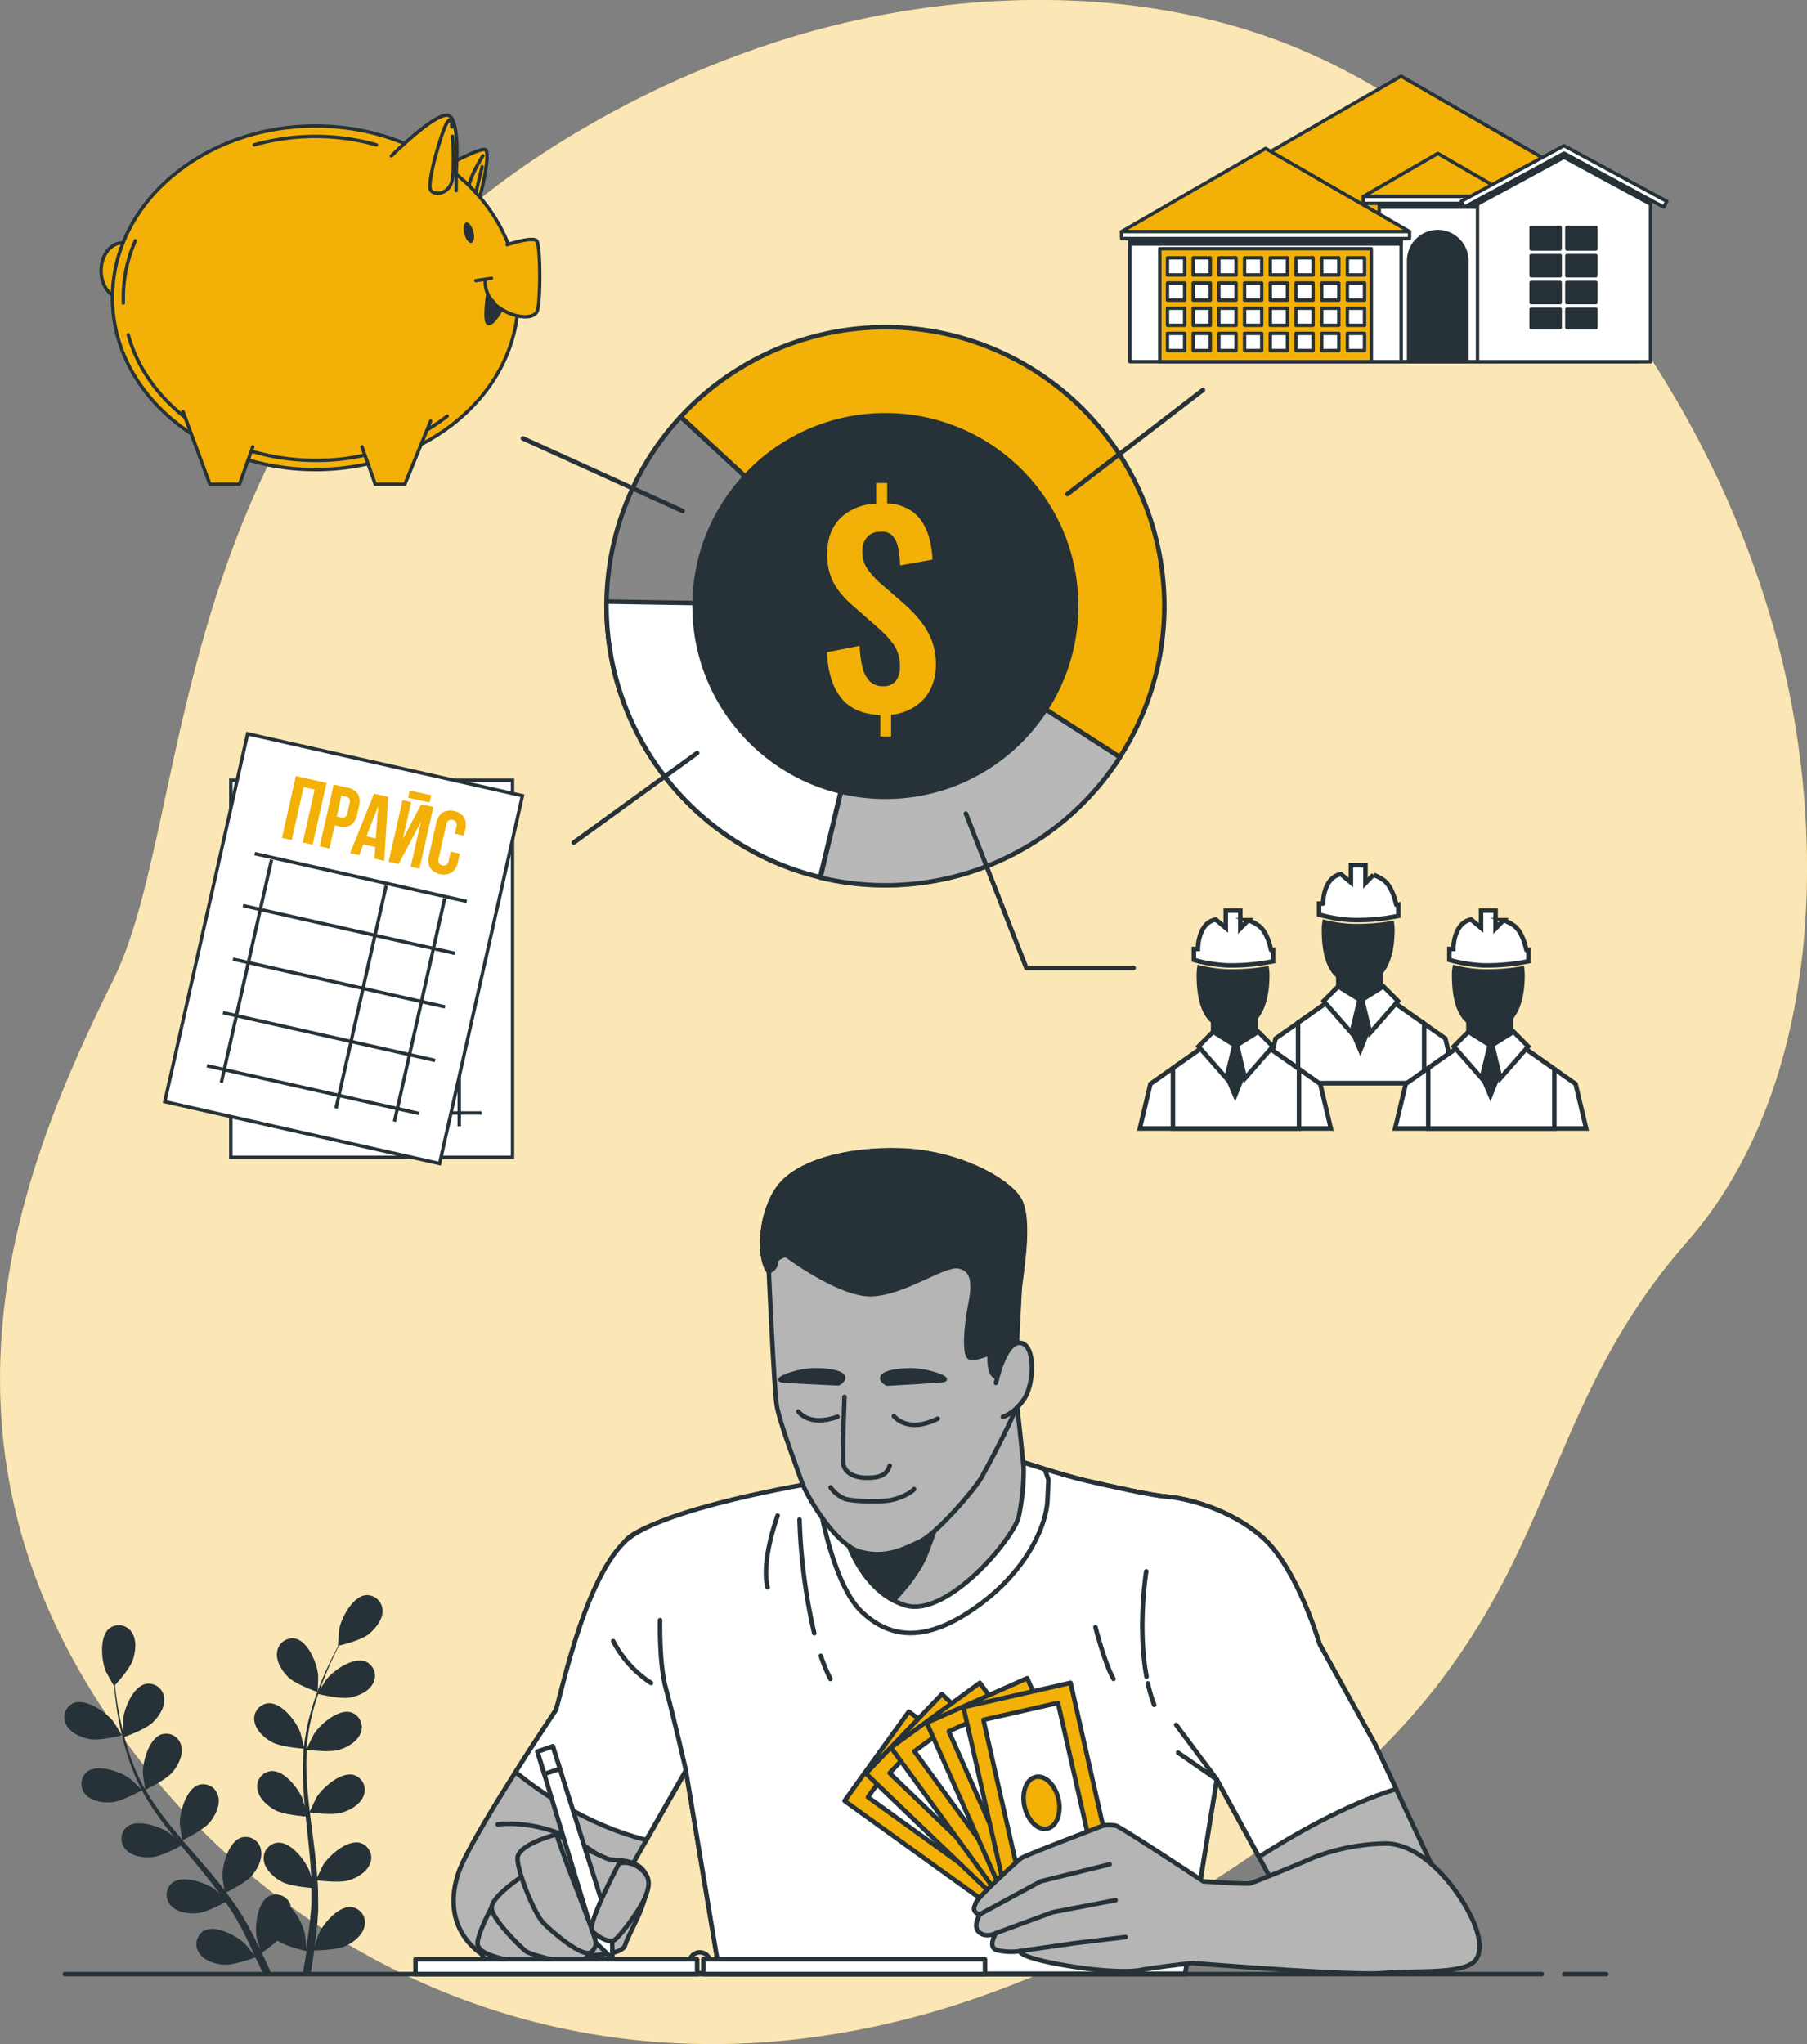 <svg xmlns="http://www.w3.org/2000/svg" viewBox="0 0 399.36 451.77"><rect x="0" y="0" width="399.36" height="451.77" fill="#808080" stroke="none"/><defs><style>.cls-1,.cls-10,.cls-17{fill:#f3b007;}.cls-14,.cls-16,.cls-2,.cls-3,.cls-8{fill:#fff;}.cls-2{opacity:0.7;}.cls-10,.cls-11,.cls-12,.cls-13,.cls-14,.cls-15,.cls-16,.cls-17,.cls-18,.cls-19,.cls-3,.cls-4,.cls-6,.cls-7,.cls-8,.cls-9{stroke:#263238;}.cls-14,.cls-15,.cls-3,.cls-4{stroke-miterlimit:10;}.cls-18,.cls-4,.cls-5,.cls-9{fill:#263238;}.cls-6{fill:#b5b5b5;}.cls-10,.cls-11,.cls-12,.cls-13,.cls-16,.cls-17,.cls-18,.cls-19,.cls-6,.cls-7,.cls-8,.cls-9{stroke-linecap:round;stroke-linejoin:round;}.cls-15,.cls-19,.cls-7{fill:none;}.cls-11{fill:#92e3a9;}.cls-12{fill:#878787;}.cls-13{fill:#b8b8b8;}.cls-14,.cls-15,.cls-16,.cls-17,.cls-18,.cls-19{stroke-width:0.75px;}</style></defs><g id="Background_Simple" data-name="Background Simple"><path class="cls-1" d="M447.13,175.56c8.19,39.79,5.48,90.11-22.65,122.15-42.49,48.43-22.3,94.5-118.41,149.35a223.52,223.52,0,0,1-44.23,19.47,185.56,185.56,0,0,1-23,5.61c-68.62,12.17-127.77-18.71-162.16-68.26-45.24-65.16-18.47-126.54.22-164.37S86.71,106.07,180.77,51.4a216,216,0,0,1,45.45-20C262.48,20.31,305.62,19.1,341,34.74q4,1.75,7.86,3.77C399.38,64.71,436,121.31,447.13,175.56Z" transform="translate(-51.81 -23.03)"/><path class="cls-2" d="M447.13,175.56c8.19,39.79,5.48,90.11-22.65,122.15-42.49,48.43-22.3,94.5-118.41,149.35a223.52,223.52,0,0,1-44.23,19.47,185.56,185.56,0,0,1-23,5.61c-68.62,12.17-127.77-18.71-162.16-68.26-45.24-65.16-18.47-126.54.22-164.37S86.71,106.07,180.77,51.4a216,216,0,0,1,45.45-20C262.48,20.31,305.62,19.1,341,34.74q4,1.75,7.86,3.77C399.38,64.71,436,121.31,447.13,175.56Z" transform="translate(-51.81 -23.03)"/><polygon class="cls-3" points="319.44 229.53 304.76 219.24 300.68 219.53 296.59 219.24 281.91 229.53 279.57 239.38 300.68 239.38 321.79 239.38 319.44 229.53"/><polygon class="cls-3" points="286.88 239.38 300.68 239.38 314.75 239.38 314.75 226.24 304.76 219.24 300.68 219.53 296.59 219.24 286.88 226.04 286.88 239.38"/><polygon class="cls-4" points="305.16 220.65 300.63 232.11 295.77 220.65 295.77 212.14 305.16 212.14 305.16 220.65"/><path class="cls-3" d="M348.17,216.23l2.2,1.85v-3.82h3.22v3.94l1.76-1.82a9.05,9.05,0,0,1,2.3,1.22c1.45,1.05,2.35,3.55,2.71,5.28.07.32.49.16.49.16v2.42a45.54,45.54,0,0,1-10.05.91,31.43,31.43,0,0,1-7.47-1.21v-2.42h.88S344.18,217,348.17,216.23Z" transform="translate(-51.81 -23.03)"/><path class="cls-4" d="M350.8,227.72a30.54,30.54,0,0,1-6.24-.88,10,10,0,0,0-.14,1.65c0,9.17,3.38,11.68,7.55,11.68s7.56-3.23,7.56-11.68a10.58,10.58,0,0,0-.11-1.4A47.52,47.52,0,0,1,350.8,227.72Z" transform="translate(-51.81 -23.03)"/><polygon class="cls-3" points="295.77 218.01 292.54 221.25 298.7 228.29 300.47 220.94 295.77 218.01"/><polygon class="cls-3" points="305.74 218.01 308.98 221.25 302.81 228.29 301.05 220.94 305.74 218.01"/><polygon class="cls-3" points="348.21 239.56 333.53 229.26 329.44 229.56 325.36 229.26 310.68 239.56 308.33 249.41 329.44 249.41 350.55 249.41 348.21 239.56"/><polygon class="cls-3" points="315.65 249.41 329.44 249.41 343.52 249.41 343.52 236.27 333.53 229.26 329.44 229.56 325.36 229.26 315.65 236.07 315.65 249.41"/><polygon class="cls-4" points="333.93 230.67 329.39 242.14 324.54 230.67 324.54 222.16 333.93 222.16 333.93 230.67"/><path class="cls-3" d="M376.94,226.26l2.19,1.85v-3.82h3.22v3.93l1.76-1.81a9.16,9.16,0,0,1,2.31,1.21c1.45,1,2.35,3.55,2.71,5.28.07.33.48.17.48.17v2.42a46.12,46.12,0,0,1-10,.91,32.17,32.17,0,0,1-7.48-1.21v-2.43H373S373,227,376.94,226.26Z" transform="translate(-51.81 -23.03)"/><path class="cls-4" d="M379.57,237.75a31.26,31.26,0,0,1-6.24-.88,9.81,9.81,0,0,0-.14,1.64c0,9.17,3.38,11.69,7.55,11.69s7.55-3.24,7.55-11.69a10.73,10.73,0,0,0-.1-1.4A46.52,46.52,0,0,1,379.57,237.75Z" transform="translate(-51.81 -23.03)"/><polygon class="cls-3" points="324.54 228.03 321.3 231.28 327.46 238.32 329.23 230.97 324.54 228.03"/><polygon class="cls-3" points="334.51 228.03 337.74 231.28 331.58 238.32 329.81 230.97 334.51 228.03"/><polygon class="cls-3" points="291.78 239.56 277.11 229.26 273.02 229.56 268.93 229.26 254.25 239.56 251.91 249.41 273.02 249.41 294.13 249.41 291.78 239.56"/><polygon class="cls-3" points="259.23 249.41 273.02 249.41 287.09 249.41 287.09 236.27 277.11 229.26 273.02 229.56 268.93 229.26 259.23 236.07 259.23 249.41"/><polygon class="cls-4" points="277.5 230.67 272.97 242.14 268.11 230.67 268.11 222.16 277.5 222.16 277.5 230.67"/><path class="cls-3" d="M320.51,226.26l2.2,1.85v-3.82h3.22v3.93l1.76-1.81a9.2,9.2,0,0,1,2.3,1.21c1.46,1,2.35,3.55,2.71,5.28.07.33.49.17.49.17v2.42a46.27,46.27,0,0,1-10.05.91,32,32,0,0,1-7.47-1.21v-2.43h.89S316.52,227,320.51,226.26Z" transform="translate(-51.81 -23.03)"/><path class="cls-4" d="M323.14,237.75a31.26,31.26,0,0,1-6.24-.88,11,11,0,0,0-.13,1.64c0,9.17,3.38,11.69,7.55,11.69s7.55-3.24,7.55-11.69a9.23,9.23,0,0,0-.11-1.4A46.36,46.36,0,0,1,323.14,237.75Z" transform="translate(-51.81 -23.03)"/><polygon class="cls-3" points="268.11 228.03 264.88 231.28 271.04 238.32 272.81 230.97 268.11 228.03"/><polygon class="cls-3" points="278.08 228.03 281.32 231.28 275.16 238.32 273.39 230.97 278.08 228.03"/></g><g id="Plant"><path class="cls-5" d="M71.61,407.4c2.23.42,7.16-.83,7.16-.83s-1.81-3-2-3.17c-1.61-2-5.91-5-8.62-4a3.43,3.43,0,0,0-1.72,4.8C67.39,406.06,69.71,407.05,71.61,407.4Z" transform="translate(-51.81 -23.03)"/><path class="cls-5" d="M109.86,459.1h1.88l-.21-.46c-.57-1.27-1.2-2.62-1.86-4a38.53,38.53,0,0,0,3.44-2.7c1.81,1.23,5.93,2.21,6.46,2.33-.21,1.36-.44,2.67-.68,3.91,0,.31-.11.62-.17.92h1.76c0-.21.07-.41.11-.62.22-1.38.44-2.85.65-4.37.56,0,5.1-.12,7-1,1.75-.84,3.73-2.39,4.14-4.4a3.43,3.43,0,0,0-2.91-4.19c-2.88-.28-6.27,3.69-7.3,6.07-.06.14-.55,1.73-.84,2.74.08-.62.17-1.22.24-1.86.16-1.26.28-2.53.42-3.89,0-.66.09-1.32.13-2s0-1.37,0-2.07c0-1.61,0-3.24-.15-4.89,1.1.14,5,.57,6.89,0s4-1.79,4.75-3.71a3.43,3.43,0,0,0-2.23-4.59c-2.81-.71-6.76,2.71-8.14,4.89-.08.14-.9,1.82-1.32,2.75-.07-1-.14-2-.24-3-.3-2.88-.68-5.78-1.06-8.68l-.33-2.66c.4.05,5.06.66,7.14,0,1.85-.56,4.05-1.8,4.75-3.72a3.42,3.42,0,0,0-2.24-4.58c-2.8-.72-6.75,2.7-8.13,4.89-.1.16-1.27,2.59-1.54,3.22-.23-2-.45-3.91-.59-5.84a60.37,60.37,0,0,1-.08-7.83c.18,0,5,.69,7.18,0,1.84-.56,4-1.79,4.75-3.71a3.44,3.44,0,0,0-2.24-4.59c-2.81-.72-6.76,2.7-8.14,4.89-.1.17-1.36,2.78-1.55,3.27,0-.15,0-.31,0-.46a44.3,44.3,0,0,1,1.34-7.74c.35-1.4.77-2.72,1.2-4,.89.22,5,1.16,7,.79s4.22-1.34,5.13-3.17a3.44,3.44,0,0,0-1.72-4.81c-2.71-1-7,1.94-8.62,4-.09.11-.86,1.33-1.4,2.22.2-.57.4-1.17.61-1.71.77-2,1.61-3.88,2.36-5.5.43-.91.84-1.73,1.24-2.49,1-.25,5-1.29,6.51-2.51s3.13-3.13,3.09-5.17a3.44,3.44,0,0,0-3.74-3.48c-2.88.35-5.33,5-5.82,7.5,0,.22-.32,3.73-.27,3.71h.06c-.4.72-.81,1.51-1.24,2.37-.79,1.6-1.67,3.42-2.48,5.46a59.51,59.51,0,0,0-2.34,6.71,44.53,44.53,0,0,0-1.52,7.8v.1c-.18-.83-.75-3.14-.81-3.31-.9-2.43-4.06-6.59-7-6.46a3.43,3.43,0,0,0-3.14,4c.3,2,2.19,3.68,3.89,4.61,1.91,1.05,6.62,1.41,7,1.44a60.45,60.45,0,0,0-.09,8.09c.07,1.58.2,3.16.35,4.74-.18-.71-.34-1.35-.37-1.43-.9-2.43-4.06-6.59-7-6.46a3.43,3.43,0,0,0-3.13,4c.3,2,2.19,3.68,3.89,4.62s5.72,1.33,6.79,1.42l.18,1.82c.31,2.91.64,5.81.87,8.67.08,1,.12,2,.17,3-.16-.64-.29-1.17-.32-1.25-.9-2.42-4.06-6.58-7-6.46a3.44,3.44,0,0,0-3.14,4c.3,2,2.19,3.68,3.89,4.61s5.33,1.3,6.6,1.41c0,1,0,2,0,3,0,.68,0,1.33-.09,2s-.12,1.33-.17,2c-.16,1.26-.31,2.57-.5,3.8-.12.85-.25,1.66-.38,2.48-.07-1-.25-3-.28-3.12a13.42,13.42,0,0,0-3.19-5.92A3.73,3.73,0,0,0,116,444a3.42,3.42,0,0,0-4.73-1.9c-2.56,1.35-3.19,6.54-2.74,9.09,0,.15.49,1.75.8,2.75-.27-.56-.53-1.11-.82-1.69-.56-1.14-1.16-2.26-1.79-3.47l-1-1.74c-.32-.58-.73-1.16-1.09-1.75-.88-1.35-1.84-2.68-2.83-4,1-.49,4.51-2.3,5.75-3.8s2.39-3.73,1.91-5.72a3.42,3.42,0,0,0-4.39-2.59c-2.74.95-4.15,6-4.09,8.57,0,.16.25,2,.41,3-.6-.78-1.2-1.57-1.83-2.35-1.84-2.23-3.77-4.44-5.68-6.65-.59-.68-1.16-1.36-1.74-2,.36-.18,4.59-2.24,6-3.91,1.23-1.49,2.38-3.73,1.91-5.72a3.42,3.42,0,0,0-4.39-2.59c-2.74,1-4.15,6-4.09,8.56,0,.2.37,2.86.49,3.53-1.27-1.5-2.53-3-3.71-4.54a60.07,60.07,0,0,1-4.39-6.48c.17-.08,4.59-2.21,6-3.93,1.23-1.49,2.39-3.73,1.91-5.72a3.42,3.42,0,0,0-4.39-2.59c-2.74.95-4.15,6-4.09,8.57,0,.2.4,3.07.51,3.58l-.25-.39a44.42,44.42,0,0,1-3.15-7.19c-.48-1.36-.86-2.69-1.2-4,.86-.31,4.79-1.79,6.24-3.19s2.78-3.44,2.53-5.47a3.42,3.42,0,0,0-4.08-3.06c-2.83.64-4.78,5.49-5,8.06,0,.14,0,1.58.06,2.63-.14-.59-.31-1.2-.43-1.77-.49-2.13-.8-4.12-1.07-5.88-.14-1-.25-1.91-.34-2.76.69-.75,3.42-3.81,4-5.69s.88-4.33-.28-6a3.42,3.42,0,0,0-5-.83c-2.21,1.87-1.71,7.07-.73,9.46.09.21,1.79,3.29,1.83,3.25l0,0c.07.82.16,1.7.28,2.66.22,1.77.49,3.77.94,5.93A60.5,60.5,0,0,0,80,411a44.51,44.51,0,0,0,3,7.35l0,.08c-.61-.6-2.35-2.21-2.5-2.31-2.09-1.53-7-3.26-9.37-1.56a3.44,3.44,0,0,0-.39,5.09c1.37,1.53,3.86,1.86,5.79,1.71,2.17-.18,6.3-2.48,6.63-2.66a59.78,59.78,0,0,0,4.38,6.8c.93,1.27,1.91,2.52,2.91,3.76-.54-.5-1-.94-1.1-1-2.09-1.53-7-3.26-9.36-1.56a3.43,3.43,0,0,0-.39,5.09c1.36,1.53,3.85,1.86,5.78,1.71s5.51-2,6.45-2.56l1.15,1.41c1.87,2.26,3.74,4.5,5.51,6.76.63.79,1.21,1.6,1.8,2.4l-.95-.86c-2.09-1.53-7-3.25-9.37-1.55a3.43,3.43,0,0,0-.39,5.09c1.36,1.52,3.86,1.86,5.78,1.7s5.17-1.86,6.28-2.47c.58.84,1.16,1.69,1.68,2.53.35.58.72,1.12,1,1.72l1,1.76c.56,1.14,1.15,2.31,1.68,3.44.37.78.71,1.53,1,2.28-.61-.79-1.84-2.33-2-2.45-1.83-1.83-6.44-4.28-9-3a3.42,3.42,0,0,0-1.15,5c1.11,1.71,3.53,2.42,5.45,2.56,2.13.15,6.39-1.41,6.92-1.61C108.9,456.86,109.4,458,109.86,459.1Z" transform="translate(-51.81 -23.03)"/><path class="cls-5" d="M122,397c.05,0,.14-3.5.12-3.72-.23-2.58-2.18-7.43-5-8.07a3.42,3.42,0,0,0-4.08,3.06c-.26,2,1.14,4.13,2.52,5.47C117.18,395.3,122,397,122,397Z" transform="translate(-51.81 -23.03)"/></g><g id="Character"><path class="cls-6" d="M232,350.73s-37.83,7.19-42,12.92-14.58,36.19-15.46,37.51-18.72,28-21.36,35.67-.66,14.54,6,18.72,13.43,2.2,16.73,2.2,11.89-7.26,12.55-10.35S191.08,436,191.08,436l12.33-21.58,7.48,44.92H313.73l7-42.94L342.35,456H378l-22.24-47.34-12.33-22.24s-4.85-16.52-12.34-23.34-17.83-9-21.35-9.25-13-2.42-17.84-3.53-15-4.4-15-4.4Z" transform="translate(-51.81 -23.03)"/><path class="cls-7" d="M161.81,426.24s12.08-1.86,23.6,8" transform="translate(-51.81 -23.03)"/><path class="cls-8" d="M330.07,433.43c6.76-4.32,19.11-11.62,30.31-15l-4.59-9.77-12.33-22.24s-4.85-16.52-12.34-23.34-17.83-9-21.35-9.25-13-2.42-17.84-3.53-15-4.4-15-4.4L232,350.73s-34.31,5.58-42,12.92c-9.58,9.12-14.58,36.19-15.46,37.51-.4.61-4.37,6.54-8.8,13.52,4.75,3.89,15.51,11.68,28.88,15l8.77-15.35,7.48,44.92H313.73l7-42.94Z" transform="translate(-51.81 -23.03)"/><path class="cls-7" d="M232,350.73l-.62.22,1.72,5.29s2.87,17.18,9.25,23.12,14.32,6.83,25.77-1.54,15-18.5,15.19-23.12l.22-4.63-.83-2.36c-3.18-1-5.77-1.82-5.77-1.82Z" transform="translate(-51.81 -23.03)"/><path class="cls-7" d="M233.21,389a38.41,38.41,0,0,0,2.13,5.11" transform="translate(-51.81 -23.03)"/><path class="cls-7" d="M228.51,358.88A129.59,129.59,0,0,0,231.76,384" transform="translate(-51.81 -23.03)"/><path class="cls-7" d="M223.67,358s-3.75,10.13-2.21,15.86" transform="translate(-51.81 -23.03)"/><path class="cls-7" d="M305.5,395.09a33,33,0,0,0,1.4,4.75" transform="translate(-51.81 -23.03)"/><path class="cls-7" d="M305.14,370.33s-2,12.2.06,23.28" transform="translate(-51.81 -23.03)"/><path class="cls-7" d="M293.91,382.66s2,7.93,4,11.45" transform="translate(-51.81 -23.03)"/><polyline class="cls-7" points="259.94 381.22 268.97 393.33 260.38 387.38"/><path class="cls-7" d="M203.41,414.37s-2.86-12.55-4.41-18.05-1.32-15.2-1.32-15.2" transform="translate(-51.81 -23.03)"/><path class="cls-7" d="M187.33,385.75A24.57,24.57,0,0,0,195.7,395" transform="translate(-51.81 -23.03)"/><path class="cls-6" d="M239.08,363.73s3.52,11.23,12.77,14.09,24-14.75,25.11-19.6a51.89,51.89,0,0,0,1.1-10.57c0-.66-1.77-16.73-1.77-16.73a179.29,179.29,0,0,1-14.75,20.25C253,361.3,239.08,363.73,239.08,363.73Z" transform="translate(-51.81 -23.03)"/><path class="cls-9" d="M239.08,363.73s2.86,9.09,10.17,13c2.7-2.79,5.72-6.49,7.23-10.36,3.08-7.93,5.06-15.2,5.06-15.2C253,361.3,239.08,363.73,239.08,363.73Z" transform="translate(-51.81 -23.03)"/><path class="cls-6" d="M221.72,304.06s1.15,25.58,1.73,29.43,4.61,14.24,5.58,17.12,7.31,13.85,12.88,15.39,9.62-.58,13.28-2.31,11.93-11.35,13.46-14,4.81-9,6-11.54l1.15-2.5s1.16-24.44,1.35-27.51,2.69-15.78-.19-20.2-13.85-10.2-26-10.58S228.06,280,224,285.4,219.21,300.59,221.72,304.06Z" transform="translate(-51.81 -23.03)"/><path class="cls-9" d="M223.25,302.13c0-1.34,2.31-1.73,2.31-1.73s11.93,9,19.05,8.66,15.77-6.73,19-6.16,3.66,3.47,2.7,8.27-1.54,11.74,0,11.93,4.23-1,4.23-1-.39,5,1.54,5.19,3.65-2.11,3.65-2.69.58-8.27.58-8.27l.35-.17c.19-3.9.36-7.11.42-8.1.19-3.08,2.69-15.78-.19-20.2s-13.85-10.2-26-10.58S228.06,280,224,285.4s-4.81,15.19-2.3,18.66C221.72,304.06,223.25,303.48,223.25,302.13Z" transform="translate(-51.81 -23.03)"/><path class="cls-6" d="M271.92,328.68s1.93-9.23,5.39-8.85,3.08,9.24.77,12.51-4.62,3.84-4.62,3.84" transform="translate(-51.81 -23.03)"/><path class="cls-7" d="M238.45,331.76s-.58,14-.19,15.2,1.73,2.69,5.19,2.69,4.43-1,5-2.69" transform="translate(-51.81 -23.03)"/><path class="cls-7" d="M235.37,351.77a7.49,7.49,0,0,0,3.08,2.5c1.73.57,7.12.77,9.81.38s5.2-1.92,5.58-2.5" transform="translate(-51.81 -23.03)"/><path class="cls-9" d="M247.85,328.83s11.2-.6,12.53-.81-3.46-2.18-7.54-2.12S244.83,327,247.85,328.83Z" transform="translate(-51.81 -23.03)"/><path class="cls-9" d="M237.1,328.77s-11.21-.49-12.54-.68,3.44-2.22,7.52-2.2S240.1,326.88,237.1,328.77Z" transform="translate(-51.81 -23.03)"/><path class="cls-7" d="M228.26,335s2.3,3.46,8.65,1.15" transform="translate(-51.81 -23.03)"/><path class="cls-7" d="M249.35,336s2.92,3.95,9.73.57" transform="translate(-51.81 -23.03)"/><rect class="cls-10" x="253.24" y="401.03" width="24.29" height="48.88" transform="translate(-286.77 369.24) rotate(-54.25)"/><rect class="cls-8" x="256.93" y="404.74" width="16.91" height="41.46" transform="translate(-286.77 369.24) rotate(-54.25)"/><path class="cls-11" d="M267.63,422.35c2.62,1.88,3.74,4.81,2.5,6.53s-4.37,1.59-7-.29-3.73-4.81-2.49-6.53S265,420.46,267.63,422.35Z" transform="translate(-51.81 -23.03)"/><rect class="cls-10" x="257.09" y="398.67" width="24.29" height="48.88" transform="translate(-274.3 301.5) rotate(-46.19)"/><rect class="cls-8" x="260.77" y="402.38" width="16.91" height="41.46" transform="translate(-274.3 301.5) rotate(-46.19)"/><path class="cls-11" d="M271.89,420.33c2.33,2.24,3,5.29,1.56,6.82s-4.55,1-6.88-1.27-3-5.28-1.56-6.82S269.56,418.1,271.89,420.33Z" transform="translate(-51.81 -23.03)"/><rect class="cls-10" x="260.81" y="397.39" width="24.29" height="48.88" transform="translate(-247.95 218.83) rotate(-36.1)"/><rect class="cls-8" x="264.5" y="401.1" width="16.91" height="41.46" transform="translate(-247.95 218.82) rotate(-36.1)"/><path class="cls-11" d="M276.06,419.56c1.9,2.61,2.05,5.74.34,7s-4.65.15-6.55-2.46-2.05-5.73-.34-7S274.16,417,276.06,419.56Z" transform="translate(-51.81 -23.03)"/><rect class="cls-10" x="265.51" y="396.74" width="24.29" height="48.88" transform="translate(-198.8 125.82) rotate(-23.93)"/><rect class="cls-8" x="269.2" y="400.45" width="16.91" height="41.46" transform="translate(-198.8 125.82) rotate(-23.93)"/><path class="cls-11" d="M281.17,419.62c1.31,2.95.8,6-1.14,6.9s-4.58-.83-5.89-3.78-.79-6,1.15-6.9S279.86,416.67,281.17,419.62Z" transform="translate(-51.81 -23.03)"/><rect class="cls-10" x="269.85" y="397.03" width="24.29" height="48.88" transform="translate(-138.13 49.87) rotate(-12.79)"/><rect class="cls-8" x="273.54" y="400.74" width="16.91" height="41.46" transform="translate(-138.13 49.87) rotate(-12.79)"/><path class="cls-10" d="M285.74,420.62c.71,3.15-.38,6.08-2.45,6.55s-4.33-1.7-5.05-4.85.39-6.08,2.46-6.55S285,417.47,285.74,420.62Z" transform="translate(-51.81 -23.03)"/><path class="cls-6" d="M295.72,426.48s-17.39,6.61-18.27,7.27-9.47,8.59-9.91,9.69l-.44,1.1a1.29,1.29,0,0,0,1.32,1.54s-1.76,2.64-.22,4,3.74.22,3.74.22-2,3.08.22,3.74a13.7,13.7,0,0,0,5.07.22s-.44,1.1,7.26,2.64,15.86,2.2,19.38,1.54,11.45-1.54,11.45-1.54,35.23,2.86,42.28,2.2,18.28.44,20.48-3.08-1.1-9.91-3.75-13.87-8.8-11.45-16.07-11.67a46.16,46.16,0,0,0-16.07,3.08c-4,1.76-13.22,5.51-14.1,5.73s-10.35-.44-10.35-.44-18.27-12.12-19.37-12.34A9.64,9.64,0,0,0,295.72,426.48Z" transform="translate(-51.81 -23.03)"/><polyline class="cls-7" points="216.61 423.06 230.04 415.79 245.24 412.05"/><polyline class="cls-7" points="220.13 427.24 232.68 422.62 246.56 419.97"/><polyline class="cls-7" points="225.42 431.2 237.75 429.44 248.76 428.12"/><path class="cls-6" d="M174.78,428.46s10.57,5.29,11.67,5.51,7.93-.22,8.37,4.62-4,11.45-4.84,14.31-11.23,2.2-11.23,2.2-3.53-11.89-4.41-16.29S174.78,428.46,174.78,428.46Z" transform="translate(-51.81 -23.03)"/><polygon class="cls-8" points="118.79 387.16 131.56 429.22 135.37 432.96 135.27 427.46 122.17 385.98 118.79 387.16"/><polygon class="cls-8" points="122.17 385.98 118.79 387.16 120.29 392.1 123.74 390.94 122.17 385.98"/><path class="cls-6" d="M157.39,452.9s1.32,3.75,2.64,4.19,8.81.22,11,.22S157.39,452.9,157.39,452.9Z" transform="translate(-51.81 -23.03)"/><path class="cls-6" d="M160.47,444.54s-3.52,6.6-3.08,8.36,3.74,2.65,6.6,3.31a58,58,0,0,0,12.33.66c2.87-.22-2.42-2.87-2.42-2.87a77.79,77.79,0,0,1-8.15-5.72A29.24,29.24,0,0,0,160.47,444.54Z" transform="translate(-51.81 -23.03)"/><path class="cls-6" d="M166.63,438.15s-5.94,4-6.16,6.39,6.38,8.8,7.49,9.68,8.8,2.87,11.23,2.43a4.65,4.65,0,0,0,3.3-2.21s-7.49-5.72-9.47-8.8a76.43,76.43,0,0,1-4.4-8.81Z" transform="translate(-51.81 -23.03)"/><path class="cls-6" d="M174.78,428.46s-8.59,2.2-8.59,5.29,3.75,12.33,5.73,14.31,8.81,7.93,10.57,6.38.66-3.08.22-4.62-5.51-14.53-5.51-14.53Z" transform="translate(-51.81 -23.03)"/><path class="cls-6" d="M188.65,434.85s-7.26,13.65-5.94,15,3.74,2.64,4.84,2,5.73-6.6,7-9.91.44-4.62-1.54-6.16A5.44,5.44,0,0,0,188.65,434.85Z" transform="translate(-51.81 -23.03)"/><path class="cls-7" d="M208.77,456.82a2.3,2.3,0,1,0-2.3,2.31A2.3,2.3,0,0,0,208.77,456.82Z" transform="translate(-51.81 -23.03)"/><rect class="cls-8" x="91.83" y="433.04" width="62.24" height="3.28"/><rect class="cls-8" x="155.45" y="433.04" width="62.24" height="3.28"/></g><g id="Table"><line class="cls-7" x1="345.74" y1="436.31" x2="355" y2="436.31"/><line class="cls-7" x1="14.33" y1="436.31" x2="340.75" y2="436.31"/></g><g id="Chart"><path class="cls-12" d="M247.48,157l-45.25-41.85a61.64,61.64,0,1,0,97.09,75.21Z" transform="translate(-51.81 -23.03)"/><path class="cls-10" d="M202.23,115.11,247.48,157l51.84,33.36a61.64,61.64,0,0,0-97.09-75.21Z" transform="translate(-51.81 -23.03)"/><path class="cls-13" d="M247.48,157l-14.35,60a61.59,61.59,0,0,0,66.19-26.6Z" transform="translate(-51.81 -23.03)"/><path class="cls-8" d="M233.05,216.9,247.48,157l-61.63-1c0,.33,0,.64,0,1A61.67,61.67,0,0,0,233.05,216.9Z" transform="translate(-51.81 -23.03)"/><line class="cls-7" x1="235.92" y1="109.19" x2="265.87" y2="86.19"/><line class="cls-7" x1="154.08" y1="166.43" x2="126.8" y2="186.22"/><line class="cls-7" x1="150.87" y1="112.94" x2="115.57" y2="96.89"/><polyline class="cls-7" points="213.46 179.8 226.83 213.94 250.54 213.94"/><circle class="cls-9" cx="195.67" cy="133.94" r="42.16"/></g><g id="Money_Sign" data-name="Money Sign"><path class="cls-1" d="M246.36,185.8v-4.74q-5.82-.23-8.66-3.78t-3.13-10.09l7.22-1.42a23.19,23.19,0,0,0,.62,4.69,6.54,6.54,0,0,0,1.61,3.13,3.93,3.93,0,0,0,2.9,1.1,3.34,3.34,0,0,0,2.91-1.21,5.17,5.17,0,0,0,.87-3.08,8.22,8.22,0,0,0-1.38-4.91,23.2,23.2,0,0,0-3.58-3.83l-5.81-5.08a21.22,21.22,0,0,1-2.77-3,12.48,12.48,0,0,1-1.86-3.5,13.86,13.86,0,0,1-.68-4.54q0-5.13,2.94-8a11.72,11.72,0,0,1,7.9-3.19v-4.57h2.42v4.51a10.57,10.57,0,0,1,4.74,1.27,8.8,8.8,0,0,1,3,2.82,12.91,12.91,0,0,1,1.64,3.87,23.05,23.05,0,0,1,.65,4.46L250.76,148a29.48,29.48,0,0,0-.45-3.87,5.44,5.44,0,0,0-1.27-2.71,3.32,3.32,0,0,0-2.74-.87,3.7,3.7,0,0,0-2.9,1.24,4.51,4.51,0,0,0-1,3,6.59,6.59,0,0,0,1.07,3.92,19.81,19.81,0,0,0,2.65,3l5.76,5a31.31,31.31,0,0,1,3.35,3.55,16.06,16.06,0,0,1,2.49,4.29,14.71,14.71,0,0,1,.93,5.41,11.91,11.91,0,0,1-1.22,5.45A9.86,9.86,0,0,1,254,179.2a11.64,11.64,0,0,1-5.25,1.81v4.79Z" transform="translate(-51.81 -23.03)"/></g><g id="Bills"><rect class="cls-14" x="51.01" y="172.45" width="62.26" height="83.34"/><line class="cls-15" x1="58.36" y1="197.94" x2="106.4" y2="197.94"/><line class="cls-15" x1="58.36" y1="209.71" x2="106.4" y2="209.71"/><line class="cls-15" x1="58.36" y1="245.99" x2="106.4" y2="245.99"/><line class="cls-15" x1="88.27" y1="198.43" x2="88.27" y2="248.93"/><line class="cls-15" x1="62.28" y1="198.43" x2="62.28" y2="248.93"/><line class="cls-15" x1="101.5" y1="198.43" x2="101.5" y2="248.93"/><path class="cls-5" d="M119.11,215.6v-12h3a6.37,6.37,0,0,1,1.44.15,2.81,2.81,0,0,1,1.11.49,2.28,2.28,0,0,1,.72.94,3.82,3.82,0,0,1,.25,1.5,3.54,3.54,0,0,1-.2,1.24,1.85,1.85,0,0,1-.58.82,2.2,2.2,0,0,1-1,.41,2.4,2.4,0,0,1,1.18.5,2.29,2.29,0,0,1,.7,1,4.18,4.18,0,0,1,.23,1.46,5,5,0,0,1-.22,1.52,2.77,2.77,0,0,1-.63,1.1,2.8,2.8,0,0,1-1.06.66,4.64,4.64,0,0,1-1.47.22Zm2.19-7.09H122a2.27,2.27,0,0,0,1-.19,1.07,1.07,0,0,0,.5-.6,3.12,3.12,0,0,0,.14-1,1.91,1.91,0,0,0-.22-1,1.07,1.07,0,0,0-.64-.47,3.76,3.76,0,0,0-1.1-.13h-.43Zm0,5.55h.83a1.6,1.6,0,0,0,1.35-.48,2.5,2.5,0,0,0,.35-1.49,3.27,3.27,0,0,0-.17-1.18,1.24,1.24,0,0,0-.56-.67,2.09,2.09,0,0,0-1-.22h-.76Z" transform="translate(-51.81 -23.03)"/><path class="cls-5" d="M127.42,215.6v-12h2.16v12Z" transform="translate(-51.81 -23.03)"/><path class="cls-5" d="M131.43,215.6v-12h2.19v10.48h2.9v1.51Z" transform="translate(-51.81 -23.03)"/><path class="cls-5" d="M137.6,215.6v-12h2.19v10.48h2.9v1.51Z" transform="translate(-51.81 -23.03)"/><path class="cls-5" d="M146.8,215.76a3.54,3.54,0,0,1-1.81-.42,2.62,2.62,0,0,1-1.1-1.24,5.45,5.45,0,0,1-.41-2l1.88-.36a6,6,0,0,0,.17,1.22,1.81,1.81,0,0,0,.43.83,1,1,0,0,0,.76.28.86.86,0,0,0,.76-.31,1.48,1.48,0,0,0,.22-.81,2.18,2.18,0,0,0-.36-1.29,5.75,5.75,0,0,0-.94-1l-1.51-1.33a4.34,4.34,0,0,1-1-1.22,3.38,3.38,0,0,1-.38-1.67,2.87,2.87,0,0,1,.83-2.19,3.23,3.23,0,0,1,2.27-.77,3.36,3.36,0,0,1,1.4.26,2.32,2.32,0,0,1,.9.72,3.4,3.4,0,0,1,.5,1.05,6.72,6.72,0,0,1,.2,1.23l-1.86.33a5.77,5.77,0,0,0-.13-1,1.4,1.4,0,0,0-.34-.7,1,1,0,0,0-.72-.25.9.9,0,0,0-.74.32,1.18,1.18,0,0,0-.26.79,1.79,1.79,0,0,0,.25,1,4.28,4.28,0,0,0,.72.81l1.5,1.32a6.26,6.26,0,0,1,1.26,1.45,3.76,3.76,0,0,1,.53,2,3,3,0,0,1-.38,1.52,2.69,2.69,0,0,1-1,1A3.07,3.07,0,0,1,146.8,215.76Z" transform="translate(-51.81 -23.03)"/><rect class="cls-14" x="96.61" y="191.04" width="62.26" height="83.34" transform="translate(2.44 -45.41) rotate(12.69)"/><line class="cls-15" x1="56.29" y1="188.67" x2="103.16" y2="199.23"/><line class="cls-15" x1="53.7" y1="200.15" x2="100.57" y2="210.71"/><line class="cls-15" x1="51.49" y1="211.98" x2="98.36" y2="222.54"/><line class="cls-15" x1="49.29" y1="223.81" x2="96.16" y2="234.37"/><line class="cls-15" x1="45.73" y1="235.54" x2="92.6" y2="246.1"/><line class="cls-15" x1="85.35" y1="195.72" x2="74.26" y2="244.98"/><line class="cls-15" x1="60.01" y1="190.01" x2="48.91" y2="239.28"/><line class="cls-15" x1="98.27" y1="198.63" x2="87.17" y2="247.89"/><path class="cls-1" d="M116.28,208.69l-2.15-.48,3.08-13.66,6.77,1.52-3.08,13.66-2.18-.49,2.63-11.71-2.43-.55Z" transform="translate(-51.81 -23.03)"/><path class="cls-1" d="M128.7,197.14a3.2,3.2,0,0,1,2.22,1.4,3.71,3.71,0,0,1,.22,2.69l-.4,1.78a3.68,3.68,0,0,1-1.36,2.34,3.18,3.18,0,0,1-2.6.31l-1-.22-1.16,5.13-2.15-.49,3.08-13.65Zm-1.45,1.72-1,4.62,1,.23a1.06,1.06,0,0,0,.84-.09,1.51,1.51,0,0,0,.5-1l.47-2a1.46,1.46,0,0,0-.05-1.07,1.07,1.07,0,0,0-.72-.45Z" transform="translate(-51.81 -23.03)"/><path class="cls-1" d="M136.73,213.3l-2.17-.49.19-2.56-2.64-.6-.92,2.4-2-.45,5.27-13.16,3.14.71Zm-3.93-5.44,2.07.47.52-7.14Z" transform="translate(-51.81 -23.03)"/><path class="cls-1" d="M139.91,214l-2.21-.49,3.08-13.66,1.91.43-1.84,8.17,4.05-7.67,2.69.6-3.08,13.66-1.93-.44,2.23-9.89Zm7.2-15.21-.37,1.6L142,199.34l.36-1.6Z" transform="translate(-51.81 -23.03)"/><path class="cls-1" d="M153.42,211.71l-.4,1.81a3.77,3.77,0,0,1-1.39,2.36,3.76,3.76,0,0,1-4.78-1.07,3.73,3.73,0,0,1-.23-2.73l1.59-7.1a3.72,3.72,0,0,1,1.39-2.37,3.75,3.75,0,0,1,4.78,1.08,3.77,3.77,0,0,1,.23,2.73l-.29,1.32-2-.45.33-1.47a1.52,1.52,0,0,0-.07-1.11,1.27,1.27,0,0,0-1.62-.36,1.45,1.45,0,0,0-.54,1l-1.66,7.38a1.44,1.44,0,0,0,.07,1.1,1.29,1.29,0,0,0,1.62.37,1.49,1.49,0,0,0,.54-1l.43-1.95Z" transform="translate(-51.81 -23.03)"/></g><g id="House"><rect class="cls-16" x="257.23" y="46.94" width="104.58" height="33"/><polygon class="cls-17" points="309.66 16.83 257.51 46.94 361.81 46.94 309.66 16.83"/><rect class="cls-16" x="304.83" y="44.26" width="25.88" height="35.68"/><rect class="cls-18" x="304.83" y="44.26" width="25.88" height="1.52"/><path class="cls-18" d="M376,103H363.12V80.67a6.47,6.47,0,0,1,6.46-6.47h0A6.47,6.47,0,0,1,376,80.67Z" transform="translate(-51.81 -23.03)"/><rect class="cls-16" x="249.72" y="52.72" width="59.95" height="27.22"/><rect class="cls-18" x="249.72" y="52.72" width="59.95" height="1.21"/><rect class="cls-17" x="256.32" y="54.97" width="46.75" height="24.98"/><polygon class="cls-17" points="279.7 32.81 247.88 51.18 311.51 51.18 279.7 32.81"/><rect class="cls-16" x="247.88" y="51.18" width="63.63" height="1.55"/><polygon class="cls-17" points="317.77 33.91 301.3 43.42 334.25 43.42 317.77 33.91"/><rect class="cls-16" x="301.3" y="43.42" width="32.95" height="1.53"/><rect class="cls-16" x="258.02" y="56.98" width="3.79" height="3.79"/><rect class="cls-16" x="263.7" y="56.98" width="3.79" height="3.79"/><rect class="cls-16" x="269.38" y="56.98" width="3.79" height="3.79"/><rect class="cls-16" x="275.06" y="56.98" width="3.79" height="3.79"/><rect class="cls-16" x="280.74" y="56.98" width="3.79" height="3.79"/><rect class="cls-16" x="286.42" y="56.98" width="3.79" height="3.79"/><rect class="cls-16" x="292.1" y="56.98" width="3.79" height="3.79"/><rect class="cls-16" x="297.78" y="56.98" width="3.79" height="3.79"/><rect class="cls-16" x="258.02" y="62.55" width="3.79" height="3.79"/><rect class="cls-16" x="263.7" y="62.55" width="3.79" height="3.79"/><rect class="cls-16" x="269.38" y="62.55" width="3.79" height="3.79"/><rect class="cls-16" x="275.06" y="62.55" width="3.79" height="3.79"/><rect class="cls-16" x="280.74" y="62.55" width="3.79" height="3.79"/><rect class="cls-16" x="286.42" y="62.55" width="3.79" height="3.79"/><rect class="cls-16" x="292.1" y="62.55" width="3.79" height="3.79"/><rect class="cls-16" x="297.78" y="62.55" width="3.79" height="3.79"/><rect class="cls-16" x="258.02" y="68.12" width="3.79" height="3.79"/><rect class="cls-16" x="263.7" y="68.12" width="3.79" height="3.79"/><rect class="cls-16" x="269.38" y="68.12" width="3.79" height="3.79"/><rect class="cls-16" x="275.06" y="68.12" width="3.79" height="3.79"/><rect class="cls-16" x="280.74" y="68.12" width="3.79" height="3.79"/><rect class="cls-16" x="286.42" y="68.12" width="3.79" height="3.79"/><rect class="cls-16" x="292.1" y="68.12" width="3.79" height="3.79"/><rect class="cls-16" x="297.78" y="68.12" width="3.79" height="3.79"/><rect class="cls-16" x="258.02" y="73.69" width="3.79" height="3.79"/><rect class="cls-16" x="263.7" y="73.69" width="3.79" height="3.79"/><rect class="cls-16" x="269.38" y="73.69" width="3.79" height="3.79"/><rect class="cls-16" x="275.06" y="73.69" width="3.79" height="3.79"/><rect class="cls-16" x="280.74" y="73.69" width="3.79" height="3.79"/><rect class="cls-16" x="286.42" y="73.69" width="3.79" height="3.79"/><rect class="cls-16" x="292.1" y="73.69" width="3.79" height="3.79"/><rect class="cls-16" x="297.78" y="73.69" width="3.79" height="3.79"/><polygon class="cls-16" points="364.78 79.95 326.54 79.95 326.54 44.26 345.66 33.91 364.78 44.26 364.78 79.95"/><polygon class="cls-16" points="367.7 45.78 345.66 33.84 323.62 45.78 322.93 44.51 345.66 32.2 368.39 44.51 367.7 45.78"/><polygon class="cls-18" points="326.54 44.26 326.54 45.13 345.66 34.77 364.78 45.13 364.78 44.26 345.66 33.91 326.54 44.26"/><rect class="cls-18" x="346.28" y="56.49" width="6.42" height="4.46"/><rect class="cls-18" x="346.28" y="62.42" width="6.42" height="4.46"/><rect class="cls-18" x="346.28" y="50.27" width="6.42" height="4.76"/><rect class="cls-18" x="338.39" y="50.27" width="6.42" height="4.76"/><rect class="cls-18" x="338.39" y="62.42" width="6.42" height="4.46"/><rect class="cls-18" x="338.39" y="56.49" width="6.42" height="4.46"/><rect class="cls-18" x="346.28" y="68.34" width="6.42" height="4.1"/><rect class="cls-18" x="338.39" y="68.34" width="6.42" height="4.1"/></g><g id="Piggy_Bank" data-name="Piggy Bank"><path class="cls-17" d="M148.19,60.92s9.48-5.35,10.86-4.83-1.21,11-1.55,11.72S148.19,60.92,148.19,60.92Z" transform="translate(-51.81 -23.03)"/><path class="cls-19" d="M158.53,57.47s-.41.64-.93,1.56c-.92,1.61-2.17,4.08-2.17,5.51,0,2.24,1.38,2.07,1.72.34l1.21-5" transform="translate(-51.81 -23.03)"/><path class="cls-17" d="M83.56,82.84c0,3.39-2.11,6.13-4.71,6.13s-4.7-2.74-4.7-6.13,2.1-6.12,4.7-6.12S83.56,79.46,83.56,82.84Z" transform="translate(-51.81 -23.03)"/><ellipse class="cls-17" cx="69.7" cy="65.82" rx="44.85" ry="37.97"/><path class="cls-17" d="M150.64,115a46.76,46.76,0,0,1-29.13,9.78c-20.12,0-37-11.84-41.36-27.75" transform="translate(-51.81 -23.03)"/><path class="cls-17" d="M79.06,90c0-.4,0-.8,0-1.2a31,31,0,0,1,2.67-12.57" transform="translate(-51.81 -23.03)"/><path class="cls-19" d="M108,55.05a49.67,49.67,0,0,1,27,0" transform="translate(-51.81 -23.03)"/><path class="cls-17" d="M163.88,77.12s5.68-1.89,6.55-.86.86,13.1.17,15.35-5.35,1.72-8.62-.69a6.89,6.89,0,0,1-2.93-5.87" transform="translate(-51.81 -23.03)"/><line class="cls-19" x1="108.62" y1="61.51" x2="105.17" y2="62.03"/><path class="cls-18" d="M159.57,88.33s-.87,6,.17,6.21,2.76-2.93,2.76-2.93S160.08,88.85,159.57,88.33Z" transform="translate(-51.81 -23.03)"/><path class="cls-5" d="M156.43,74.19c.32,1.25.13,2.37-.42,2.52s-1.26-.76-1.58-2-.13-2.37.42-2.51S156.11,73,156.43,74.19Z" transform="translate(-51.81 -23.03)"/><path class="cls-17" d="M138.31,57.49s10.85-10.85,13-8.73,1.32,11.38,1.32,12.7v3.7" transform="translate(-51.81 -23.03)"/><path class="cls-19" d="M151.64,51.09s.17-2.76-1-1S146,63.68,147,65.06s4,.69,4.66-1.9.17-10,.17-10" transform="translate(-51.81 -23.03)"/><polyline class="cls-17" points="40.45 90.98 46.38 107.02 52.94 107.02 55.87 98.75"/><polyline class="cls-17" points="95.17 93.06 89.48 107.02 82.93 107.02 80 98.75"/></g></svg>